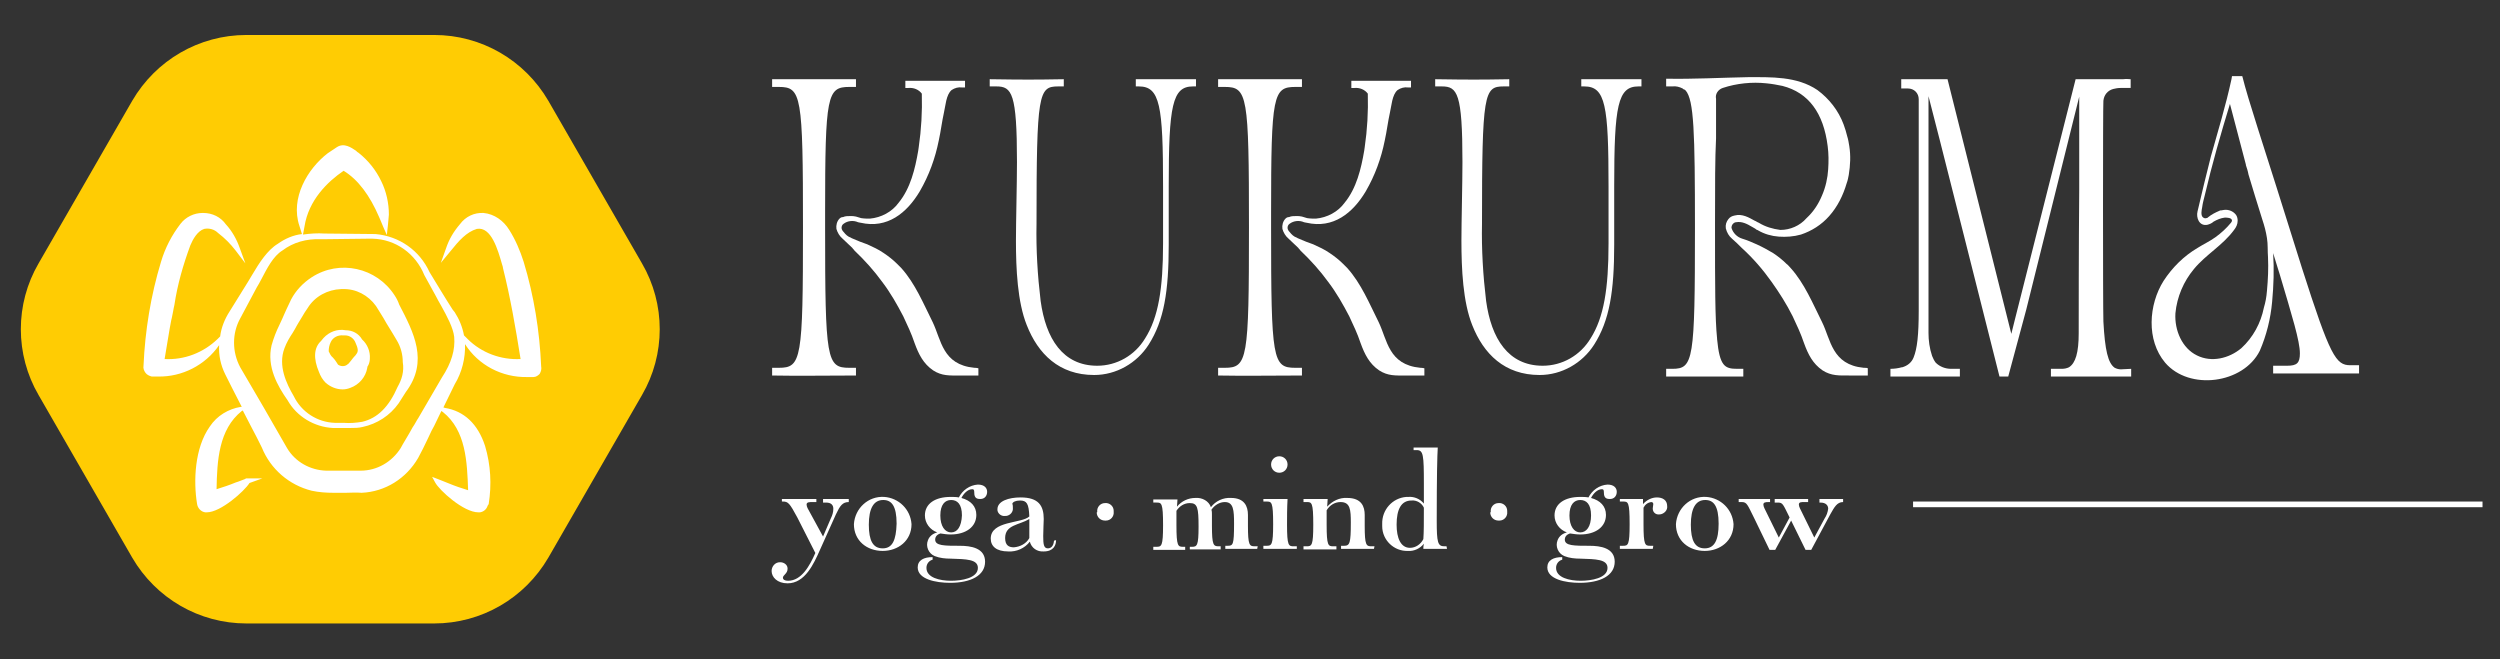 <?xml version="1.0" encoding="utf-8"?>
<!-- Generator: Adobe Illustrator 26.0.2, SVG Export Plug-In . SVG Version: 6.00 Build 0)  -->
<svg version="1.1" id="Ebene_1" xmlns="http://www.w3.org/2000/svg" xmlns:xlink="http://www.w3.org/1999/xlink" x="0px" y="0px"
	 viewBox="0 0 486 128.2" style="enable-background:new 0 0 486 128.2;" xml:space="preserve">
<rect x="0" y="0" width="486" height="128.2" fill="#333333" stroke="none"/>
<style type="text/css">
	.st0{fill:#FFFFFF;}
	.st1{fill:#FFCC03;}
</style>
<path class="st0" d="M456.9,71c-2.8,0-3.9-1.7-9.4-18.9c-3.8-12.2-6.6-20.9-8.6-27.2c-1.4-4.4-2.4-7.7-3-10.1h-2
	c0,0.2-0.1,0.4-0.1,0.6c-1.1,5.1-2.6,10-4,15c-0.9,3.6-1.8,7.2-2.6,10.7c-0.3,1.2,0.3,2.9,1.9,2.6c0.4-0.1,0.9-0.3,1.2-0.6
	c0.7-0.4,1.4-0.7,2.2-0.8c0.4,0,1.4,0,1.4,0.6c0,0.1-0.1,0.3-0.2,0.4c-0.9,1.1-1.9,2-3,2.8c-1.1,0.8-2.4,1.4-3.5,2.1
	c-2.7,1.6-4.9,3.8-6.6,6.4c-2.9,4.6-3.4,11.5,0.3,15.9c4.7,5.5,15.2,4.1,18.4-2.3c1.3-3,2.1-6.2,2.4-9.5c0.3-3.2,0.4-6.3,0.2-9.5
	c0.7,2.4,1.3,4.1,1.3,4.2c2.4,8.1,3.9,12.9,3.9,15.3c0,1.9-0.6,2.4-2.5,2.4h-2.7v1.5c0.4,0,0.8,0,1.1,0l15.1,0c0.2,0,0.3,0,0.5,0V71
	H456.9z M440.1,59.8c-0.6,3-2.1,5.8-4.4,7.9c-2.4,2-5.8,2.8-8.6,1.4c-2.9-1.4-4.4-4.9-4.2-8.2c0.3-3.2,1.6-6.2,3.6-8.6
	c2.3-2.8,5.6-4.6,7.8-7.6c0.4-0.5,0.7-1.1,0.7-1.8c0-0.4-0.1-0.8-0.3-1.1c-0.5-0.7-1.4-1.1-2.3-1c-0.2,0-0.4,0.1-0.6,0.1
	c0,0-0.1,0-0.1,0c-0.1,0-0.1,0-0.3,0.1c-0.7,0.3-1.5,0.7-2.1,1.2c-0.1,0.1-0.2,0.2-0.4,0.2c-0.2,0.1-0.5,0-0.7-0.2
	c-0.4-0.4-0.2-1.4-0.1-1.9c0.1-0.8,0.3-1.5,0.5-2.3c1.4-6,3.1-11.9,4.9-17.8l3.1,11.8l0,0.1c0.2,0.6,0.4,1.2,0.5,1.8
	c0.4,1.4,0.9,2.9,1.3,4.3c0.5,1.5,0.9,3,1.4,4.5c0.4,1.2,0.7,2.3,0.9,3.6c0.2,1.2,0.1,2.5,0.2,3.7c0.1,2.2,0,4.3-0.2,6.5
	C440.6,57.8,440.4,58.8,440.1,59.8L440.1,59.8z"/>
<path class="st0" d="M433.9,14.7c0,0.2-0.1,0.4-0.1,0.6L433.9,14.7L433.9,14.7z"/>
<path class="st0" d="M433.9,14.6C433.9,14.6,433.9,14.6,433.9,14.6l0.1,0L433.9,14.6z"/>
<path class="st0" d="M362.3,71.5c-6.2-0.6-6.4-5.5-8.1-8.9c-1.8-3.6-3.4-7.5-6.1-10.5c-0.3-0.3-0.5-0.6-0.8-0.8
	c-0.8-0.8-1.7-1.5-2.6-2.1c-1-0.6-2.1-1.2-3.2-1.7c-0.9-0.4-1.8-0.8-2.8-1.1c-1-0.3-1.8-1.1-2.1-2.1c0-0.3,0.1-0.6,0.3-0.8
	c0.2-0.2,0.4-0.3,0.6-0.3c1.1-0.2,2.1,0.3,3.1,0.9c0.3,0.2,0.6,0.3,0.8,0.5c0.1,0.1,0.3,0.1,0.4,0.2c1.2,0.7,2.6,1.1,4,1.2
	c1.4,0.1,2.9,0,4.3-0.4c2.1-0.7,4-1.9,5.5-3.6c1.6-1.8,2.7-4,3.4-6.4c0.2-0.5,0.3-1.1,0.4-1.6c0.3-1.9,0.4-3.7,0.1-5.6
	c-0.1-0.6-0.2-1.3-0.4-1.9c-0.2-0.8-0.4-1.5-0.7-2.3c-1-2.7-2.8-5-5.1-6.7c-4-2.7-9-2.5-13.5-2.5c-5.3,0.1-10.6,0.4-15.9,0.3v1.5
	h1.2c0.7-0.1,1.4,0.1,2,0.4c0.1,0.1,0.2,0.2,0.3,0.2c0,0,0,0,0.1,0c0,0.1,0.1,0.1,0.2,0.2c1.6,1.9,1.8,8,1.8,26.7
	c0,25.8-0.3,27.4-4.4,27.4h-1.2v1.5h15v-1.5h-1.2c-2.4,0-3.4-0.5-3.9-5.8c0,0,0,0,0-0.1c-0.4-3.9-0.4-10.4-0.4-21.1v-1.3
	c0-7.3,0-12.6,0.2-16.5v-0.1l0-7.6c-0.2-0.9,0.4-1.8,1.3-2.1c2.7-0.9,5.7-1.2,8.5-0.9c1.1,0.1,2.1,0.3,3.1,0.5
	c5.1,1.3,8,5.3,8.8,11.7c0.2,1.5,0.2,3,0.1,4.5c-0.1,1.7-0.5,3.5-1.2,5.1c-0.7,1.7-1.7,3.2-3,4.4c-1.3,1.5-3.2,2.3-5.1,2.3
	c-1.5-0.2-2.9-0.6-4.2-1.4c-0.3-0.1-0.5-0.3-0.8-0.4c-1.1-0.6-2.4-1.4-3.9-1c-0.5,0.1-0.9,0.3-1.2,0.7c-0.4,0.5-0.6,1.1-0.5,1.8
	c0.2,0.8,0.6,1.5,1.2,2c0.7,0.6,1.3,1.2,1.9,1.8c2.2,2,4.1,4.2,5.8,6.6c1.5,2.1,2.9,4.3,4.1,6.7c0.8,1.7,1.6,3.4,2.2,5.2
	c0.8,2.2,1.7,4,3.6,5.3c1.7,1.1,3.3,1,5.1,1c1.2,0,2.5,0,3.7,0c0-0.5,0-0.9,0-1.4C363,71.5,362.6,71.5,362.3,71.5L362.3,71.5z"/>
<path class="st0" d="M414.3,71.7v1.5h-15.6v-1.5h2.1c0.5,0,1-0.1,1.4-0.3c1.3-0.8,1.9-2.9,1.9-6.6c0-3.2,0-16.6,0.1-27.8
	c0-1.7,0-18.2,0-18.2l-10.3,41.4l-3.5,13h-1.7c0,0-13.7-54.4-13.8-54.5v46c0,1.5,0.2,3,0.7,4.5c0.2,0.5,0.4,0.9,0.7,1.3
	c0.8,0.8,1.9,1.2,3,1.2c0.3,0,0.6,0,0.9,0h0.8v1.5h-13.5v-1.5c0.7,0,1.5-0.1,2.2-0.3c0,0,0.1,0,0.1,0c1-0.3,1.8-0.9,2.2-1.9
	c0.7-1.7,1-4.4,1-9.1c0-1.2,0-2.6,0-4.2V19.3c0-1.2-0.9-2.1-2.1-2.1c0,0,0,0,0,0h-1.3v-1.8h9l0.1,0.4L391,64.9l0.7-2.8l11.8-46.7
	h9.2c0.8-0.1,1,0,1.5,0l0,1.7H413c-0.3,0-0.5,0-0.8,0c-0.5,0-1,0.1-1.4,0.2c-1.1,0.3-1.8,1.2-1.9,2.3c-0.1,0.7-0.1,39.9,0,42.9
	c0.3,5.6,0.9,8.1,2.2,9c0.4,0.2,0.8,0.3,1.2,0.3L414.3,71.7L414.3,71.7z"/>
<path class="st0" d="M307.4,15.4v1.4h0.6c4.1,0,4.7,3.7,4.7,19.4v11.1c0,8.8-0.9,14.4-3.5,18.5c-2,3.3-5.5,5.3-9.3,5.3
	c-6.7,0-10-5.3-11-12.6c-0.6-5-0.9-10-0.8-15c0-25.4,0.4-26.7,4.2-26.7h1.1v-1.4c-5.8,0.1-7.8,0.1-14.4,0v1.4h1.3c3,0,4,1.3,4,14.7
	c0,4.1-0.2,11.7-0.2,15.3c0,5.5,0.3,11.9,2.1,16.4c2.2,5.6,6.3,9.7,13.1,9.7c4.3,0,8.3-2.3,10.6-5.9c3-4.7,3.9-10.4,3.9-19.4V36.2
	c0-15.7,0.7-19.4,4.7-19.4h0.6v-1.4L307.4,15.4L307.4,15.4z"/>
<path class="st0" d="M253.1,15.4v1.5h-1.3c-4.3,0-4.7,1.6-4.7,24.4v2.9c0,25.8,0.3,27.3,4.7,27.3h1.3V73c-5,0-11.5,0.1-16.3,0v-1.5
	h1.3c4.4,0,4.7-1.6,4.7-27.3s-0.3-27.3-4.7-27.3h-1.3v-1.5L253.1,15.4L253.1,15.4z"/>
<path class="st0" d="M276.9,71.6c0,0.5,0,0.9,0,1.4c-1.2,0-2.5,0-3.7,0c-1.9,0-3.4,0.1-5.1-1c-1.9-1.3-2.8-3.1-3.6-5.3
	c-0.6-1.8-1.4-3.5-2.2-5.2c-1.2-2.3-2.5-4.6-4.1-6.7c-1.6-2.2-3.4-4.2-5.4-6.1c-0.1-0.2-0.3-0.3-0.4-0.5c-0.6-0.6-1.3-1.2-1.9-1.8
	c-0.6-0.5-1-1.2-1.2-1.9c-0.1-0.7,0.1-1.5,0.6-2c0.2-0.2,0.4-0.3,0.7-0.3c0.4-0.2,0.9-0.2,1.4-0.2c0.4,0,0.7,0,1.1,0.1
	c0.3,0.1,0.7,0.2,1,0.3c0.6,0.1,1.2,0.1,1.7,0.1c2.2-0.2,4.3-1.3,5.6-3.1c2.3-2.8,3.2-6.6,3.8-10.1c0-0.2,0.1-0.5,0.1-0.7
	c0.5-3.4,0.7-6.9,0.6-10.4c-0.6-0.8-1.6-1.2-2.6-1.1h-0.6v-1.4h11.6V17h-0.6c-0.7-0.1-1.4,0.1-2,0.5c-1.1,0.9-1.2,3.2-1.5,4.4
	c-0.4,1.8-0.6,3.6-1,5.4c-0.7,3.5-1.9,6.8-3.7,9.9c-2.5,4.2-6.3,7.3-11.5,6.1c-0.2,0-0.4-0.1-0.5-0.1c-0.9-0.4-2-0.3-2.8,0.3
	c-0.3,0.2-0.4,0.5-0.4,0.8c0,0.3,0.2,0.6,0.4,0.8c0.4,0.5,0.8,0.9,1.4,1.1c0.1,0.1,0.2,0.1,0.4,0.2c0.9,0.4,1.9,0.8,2.8,1.1
	c1.1,0.5,2.2,1,3.2,1.7c0.9,0.6,1.8,1.3,2.6,2.1c0.3,0.3,0.5,0.5,0.8,0.8c2.7,3,4.3,6.9,6.1,10.5c1.7,3.5,1.9,8.3,8.1,8.9
	C276.1,71.5,276.6,71.5,276.9,71.6L276.9,71.6z"/>
<path class="st0" d="M220.8,15.4v1.4h0.6c4.1,0,4.7,3.7,4.7,19.4v11.1c0,8.8-0.9,14.4-3.5,18.5c-2,3.3-5.5,5.3-9.3,5.3
	c-6.7,0-10-5.3-11-12.6c-0.6-5-0.9-10-0.8-15c0-25.4,0.4-26.7,4.2-26.7h1.1v-1.4c-5.8,0.1-7.8,0.1-14.4,0v1.4h1.3c3,0,4,1.3,4,14.7
	c0,4.1-0.2,11.7-0.2,15.3c0,5.5,0.3,11.9,2.1,16.4c2.2,5.6,6.3,9.7,13.1,9.7c4.3,0,8.3-2.3,10.6-5.9c3-4.7,3.9-10.4,3.9-19.4V36.2
	c0-15.7,0.7-19.4,4.7-19.4h0.6v-1.4L220.8,15.4L220.8,15.4z"/>
<path class="st0" d="M166.4,15.4v1.5h-1.3c-4.3,0-4.7,1.6-4.7,24.4v2.9c0,25.8,0.3,27.3,4.7,27.3h1.3V73c-5,0-11.5,0.1-16.3,0v-1.5
	h1.3c4.4,0,4.7-1.6,4.7-27.3s-0.3-27.3-4.7-27.3h-1.3v-1.5L166.4,15.4L166.4,15.4z"/>
<path class="st0" d="M190.2,71.6c0,0.5,0,0.9,0,1.4c-1.2,0-2.5,0-3.7,0c-1.9,0-3.4,0.1-5.1-1c-1.9-1.3-2.8-3.1-3.6-5.3
	c-0.6-1.8-1.4-3.5-2.2-5.2c-1.2-2.3-2.5-4.6-4.1-6.7c-1.6-2.2-3.4-4.2-5.4-6.1c-0.1-0.2-0.3-0.3-0.4-0.5c-0.6-0.6-1.3-1.2-1.9-1.8
	c-0.6-0.5-1-1.2-1.2-1.9c-0.1-0.7,0.1-1.5,0.6-2c0.2-0.2,0.4-0.3,0.7-0.3c0.4-0.2,0.9-0.2,1.4-0.2c0.4,0,0.7,0,1.1,0.1
	c0.3,0.1,0.7,0.2,1,0.3c0.6,0.1,1.2,0.1,1.7,0.1c2.2-0.2,4.3-1.3,5.6-3.1c2.3-2.8,3.2-6.6,3.8-10.1c0-0.2,0.1-0.5,0.1-0.7
	c0.5-3.4,0.7-6.9,0.6-10.4c-0.6-0.8-1.6-1.2-2.6-1.1h-0.6v-1.4h11.6V17h-0.6c-0.7-0.1-1.4,0.1-2,0.5c-1.1,0.9-1.2,3.2-1.5,4.4
	c-0.4,1.8-0.6,3.6-1,5.4c-0.7,3.5-1.9,6.8-3.7,9.9c-2.5,4.2-6.3,7.3-11.5,6.1c-0.2,0-0.4-0.1-0.5-0.1c-0.9-0.4-2-0.3-2.8,0.3
	c-0.3,0.2-0.4,0.5-0.4,0.8c0,0.3,0.2,0.6,0.4,0.8c0.4,0.5,0.8,0.9,1.4,1.1c0.1,0.1,0.2,0.1,0.4,0.2c0.9,0.4,1.9,0.8,2.8,1.1
	c1.1,0.5,2.2,1,3.2,1.7c0.9,0.6,1.8,1.3,2.6,2.1c0.3,0.3,0.5,0.5,0.8,0.8c2.7,3,4.3,6.9,6.1,10.5c1.7,3.5,1.9,8.3,8.1,8.9
	C189.5,71.5,189.9,71.5,190.2,71.6L190.2,71.6z"/>
<path class="st0" d="M155,100.6c-1.5-2.8-1.8-3.1-2.8-3.1h-0.2V97c0.7,0,1.8,0,3.3,0s2.7,0,3.4,0v0.6h-0.7c-0.7,0-1.2,0-1.2,0.5
	c0,0.2,0.1,0.5,0.2,0.7l3,5.5l1.5-3.5c0.3-0.6,0.5-1.2,0.5-1.9c0-0.7-0.4-1.2-1.4-1.2H160V97c0.7,0,1.8,0,2.8,0c0.5,0,1.4,0,2.2,0
	v0.6c-1.2,0-1.7,0.7-2.5,2.4l-3.1,6.9c-1.2,2.7-2.9,6.5-6.3,6.5c-2,0-3.1-1.2-3.1-2.4c0-0.9,0.7-1.7,1.6-1.7c0,0,0.1,0,0.1,0
	c0.7,0,1.4,0.5,1.4,1.2c0,0,0,0.1,0,0.1c0,0.9-0.9,1.2-0.9,1.7c0,0.4,0.4,0.6,1,0.6c2.6,0,4.2-2.9,5.3-5.4L155,100.6L155,100.6z"/>
<path class="st0" d="M171.6,107.1c-3.1,0-5.6-2-5.6-5.2c0.2-3.1,2.8-5.5,5.9-5.3c2.8,0.2,5.1,2.4,5.3,5.3
	C177.2,105.1,174.6,107.1,171.6,107.1z M174.3,101.8c0-3.5-1-4.6-2.6-4.6c-1.9,0-2.8,1.7-2.8,4.8s0.8,4.6,2.7,4.6
	S174.2,105,174.3,101.8L174.3,101.8z"/>
<path class="st0" d="M181.3,108.8c-0.7,0.2-1.2,0.8-1.2,1.6c0,1.9,2.6,2.5,4.8,2.5c2,0,5.2-0.5,5.2-2.5c0-1.7-2.3-1.7-5.3-1.8
	c-1,0-2.1-0.1-3.1-0.5c-1.2-0.5-1.8-1.9-1.3-3.1c0.3-0.8,1-1.3,1.8-1.5c-1.4-0.5-2.4-1.8-2.4-3.3c0-2.3,2-3.6,5-3.6
	c0.5,0,1.1,0,1.6,0.1c0.7-1.4,2.1-2.4,3.7-2.5c1.3,0,1.8,0.7,1.8,1.4c0,0.8-0.5,1.4-1.3,1.4c0,0-0.1,0-0.1,0c-0.6,0-1.1-0.2-1.1-1.2
	c0-0.6-0.1-0.7-0.4-0.7c-0.9,0-1.7,0.9-2.1,1.7c1.8,0.5,2.9,1.6,2.9,3.3c0,2.3-2,3.8-5,3.8c-0.7,0-1.3-0.1-2-0.2
	c-0.6,0.2-1,0.6-1,1.2c0,1.2,1.8,1.2,4.8,1.2c2.1,0,4.9,0.4,4.9,3.1s-2.8,4.1-6.8,4.1c-2.8,0-6.3-0.7-6.3-3c0-1.4,1.2-2,2.9-2
	L181.3,108.8L181.3,108.8z M187,100.2c0-2.2-0.9-3-2.1-3s-2.1,0.9-2.1,3s0.9,3.3,2.1,3.3S186.9,102.4,187,100.2L187,100.2z"/>
<path class="st0" d="M205.3,105c0,1-0.5,2.2-2.4,2.2c-1.3,0.1-2.4-0.7-2.7-1.9c-1,1.3-2.6,2-4.2,1.9c-2.3,0-3.4-1-3.4-2.5
	c0-3.5,6-2.9,7.5-4.3c-0.1-2.5-0.5-3.1-1.8-3.1c-0.9,0-1.4,0.3-1.5,0.6c0.1,0.3,0.1,0.5,0.1,0.8c0.1,0.8-0.5,1.5-1.3,1.6
	c-0.1,0-0.1,0-0.2,0c-0.7,0.1-1.4-0.4-1.5-1.1c0-0.1,0-0.1,0-0.2c0-1.6,2.2-2.3,4.5-2.3c3.5,0,4.5,1.6,4.5,4.2
	c0,0.7-0.1,1.9-0.1,3.3c0,1.6,0.1,2.4,0.9,2.4c0.5,0,1.1-0.3,1.2-1.5L205.3,105L205.3,105z M200.1,104.3c0-0.3,0-1.2,0-2.3
	c0-0.4,0-0.7,0-1.1c-2,1.2-4.7,1.1-4.7,3.7c0,1.4,0.7,1.8,1.7,1.8c1.2-0.1,2.4-0.7,3-1.8L200.1,104.3L200.1,104.3z"/>
<path class="st0" d="M213.3,99.5c-0.1-0.9,0.6-1.7,1.5-1.7c0.9-0.1,1.7,0.6,1.7,1.5c0,0.1,0,0.1,0,0.2c0.1,0.9-0.6,1.7-1.5,1.7
	c-0.1,0-0.1,0-0.2,0c-0.9,0-1.6-0.7-1.6-1.6C213.3,99.6,213.3,99.6,213.3,99.5z"/>
<path class="st0" d="M244.4,106.7c-0.7,0-1.7,0-3.2,0s-2.2,0-3,0v-0.6h0.4c1.1,0,1.3-0.1,1.3-4.3c0-2.6-0.1-4.2-1.8-4.2
	c-1,0-2,0.6-2.6,1.5c0.1,0.3,0.1,0.6,0.1,0.9c0,0.3,0,1,0,2.2c0,3.8,0.3,4,1.3,4h0.4v0.6c-0.7,0-1.5,0-3,0s-2.2,0-3,0v-0.5h0.4
	c1,0,1.3-0.2,1.3-3.9s-0.2-4.6-1.7-4.6c-1.1,0-2,0.6-2.6,1.5c0,1,0,1.9,0,2.8c0,4.1,0.3,4.2,1.3,4.2h0.4v0.6c-0.7,0-1.5,0-3,0
	s-2.5,0-3.2,0v-0.6h0.6c1,0,1.3-0.1,1.3-4.2c0-4.4-0.3-4.4-1.3-4.4h-0.6v-0.6c0.9,0,1.6,0,2.4,0c0.7,0,1.5,0,2.3,0
	c0,0.5-0.1,1-0.1,1.4c0.9-1.1,2.2-1.7,3.6-1.7c1.3-0.1,2.6,0.6,3,1.8c0.9-1.2,2.4-1.9,3.9-1.8c2.6,0,3.3,1.6,3.3,3.3
	c0,0.3,0,1,0,2.1c0,3.8,0.3,4,1.3,4h0.6L244.4,106.7L244.4,106.7z"/>
<path class="st0" d="M252,106.7c-0.7,0-1.7,0-3.2,0s-2.5,0-3.2,0v-0.6h0.6c1,0,1.3-0.1,1.3-4.2c0-4.4-0.3-4.4-1.3-4.4h-0.6V97
	c0.9,0,1.6,0,2.4,0c0.7,0,1.5,0,2.3,0c-0.1,1.8-0.1,3.5-0.1,5c0,4.1,0.3,4.2,1.3,4.2h0.6V106.7L252,106.7z M247.1,90.3
	c0-0.9,0.7-1.6,1.6-1.6c0.9,0,1.6,0.7,1.6,1.6c0,0.9-0.7,1.6-1.6,1.6c0,0,0,0,0,0C247.8,91.9,247.1,91.2,247.1,90.3L247.1,90.3z"/>
<path class="st0" d="M267.1,106.7c-0.7,0-1.7,0-3.2,0s-2.5,0-3.2,0v-0.6h0.6c1.1,0,1.3-0.5,1.3-4.5c0-2.5-0.1-4-2-4
	c-1.1,0-2.1,0.6-2.7,1.6c0,1,0,1.9,0,2.8c0,4.1,0.3,4.2,1.3,4.2h0.6v0.6c-0.7,0-1.7,0-3.2,0s-2.5,0-3.2,0v-0.6h0.6
	c1,0,1.3-0.1,1.3-4.2c0-4.4-0.3-4.4-1.3-4.4h-0.6V97c0.9,0,1.6,0,2.4,0c0.7,0,1.5,0,2.3,0c0,0.5-0.1,1-0.1,1.5
	c1-1.1,2.4-1.8,3.9-1.7c2.8,0,3.4,1.7,3.4,3.3c0,0.3,0,1,0,2.1c0,3.8,0.3,4,1.3,4h0.6L267.1,106.7L267.1,106.7z"/>
<path class="st0" d="M281.3,106.7c-1.2,0-1.8,0-2.4,0s-1.4,0-2.2,0c0-0.3,0-0.6,0.1-1c-0.7,0.9-1.9,1.5-3.1,1.4
	c-2.7,0.1-5-2.1-5-4.8c0-0.1,0-0.3,0-0.4c-0.1-2.8,2-5.1,4.7-5.3c0.1,0,0.3,0,0.4,0c1.1-0.1,2.3,0.4,3,1.3c0-1.1,0-2.4,0-3.8
	c0-5.7-0.1-6.6-1.4-6.6h-0.6V87c1.2,0,1.8,0,2.5,0s1.4,0,2.2,0c-0.1,1.5-0.2,5.7-0.2,14.2c0,4.3,0.2,5,1.5,5h0.4L281.3,106.7
	L281.3,106.7z M276.8,98.7c-0.4-0.9-1.4-1.5-2.4-1.4c-2,0-2.9,1.7-2.9,4.7c0,2.6,0.8,4.5,2.6,4.5c1.1,0,2.1-0.7,2.6-1.7
	C276.8,103.5,276.8,101.6,276.8,98.7L276.8,98.7z"/>
<path class="st0" d="M289.8,99.5c-0.1-0.9,0.6-1.7,1.5-1.7c0.9-0.1,1.7,0.6,1.7,1.5c0,0.1,0,0.1,0,0.2c0.1,0.9-0.6,1.7-1.5,1.7
	c-0.1,0-0.1,0-0.2,0c-0.9,0-1.6-0.7-1.6-1.6C289.8,99.6,289.8,99.6,289.8,99.5z"/>
<path class="st0" d="M303.7,108.8c-0.7,0.2-1.2,0.8-1.2,1.6c0,1.9,2.6,2.5,4.8,2.5c2,0,5.2-0.5,5.2-2.5c0-1.7-2.3-1.7-5.3-1.8
	c-1,0-2.1-0.1-3.1-0.5c-1.2-0.5-1.8-1.9-1.3-3.1c0.3-0.8,1-1.3,1.8-1.5c-1.4-0.5-2.4-1.8-2.4-3.3c0-2.3,2-3.6,5-3.6
	c0.5,0,1.1,0,1.6,0.1c0.7-1.4,2.1-2.4,3.7-2.5c1.3,0,1.8,0.7,1.8,1.4c0,0.8-0.5,1.4-1.3,1.4c0,0-0.1,0-0.1,0c-0.6,0-1.1-0.2-1.1-1.2
	c0-0.6-0.1-0.7-0.4-0.7c-0.9,0-1.7,0.9-2.1,1.7c1.8,0.5,2.9,1.6,2.9,3.3c0,2.3-2,3.8-5,3.8c-0.7,0-1.3-0.1-2-0.2
	c-0.6,0.2-1,0.6-1,1.2c0,1.2,1.8,1.2,4.8,1.2c2.1,0,4.9,0.4,4.9,3.1s-2.8,4.1-6.8,4.1c-2.8,0-6.3-0.7-6.3-3c0-1.4,1.2-2,2.9-2
	L303.7,108.8L303.7,108.8z M309.3,100.2c0-2.2-0.9-3-2.1-3s-2.1,0.9-2.1,3s0.9,3.3,2.1,3.3S309.3,102.4,309.3,100.2z"/>
<path class="st0" d="M321.3,106.7c-0.7,0-1.7,0-3.2,0s-2.5,0-3.2,0v-0.6h0.6c1,0,1.3-0.1,1.3-4.2c0-4.4-0.3-4.4-1.3-4.4h-0.6V97
	c0.9,0,1.6,0,2.4,0c0.7,0,1.4,0,2.1,0v1c0.7-0.8,1.7-1.3,2.7-1.3c1.1,0,2,0.5,2,1.7c0.1,0.8-0.6,1.5-1.4,1.6c0,0-0.1,0-0.1,0
	c-0.7,0.1-1.3-0.4-1.3-1.1c0,0,0-0.1,0-0.1c0-0.3,0.1-0.5,0.1-0.8c0-0.2-0.1-0.4-0.4-0.4c-0.7,0.1-1.2,0.5-1.5,1.1v3.2
	c0,4.1,0.3,4.2,1.3,4.2h0.6L321.3,106.7L321.3,106.7z"/>
<path class="st0" d="M331.4,107.1c-3.1,0-5.6-2-5.6-5.2c0.2-3.1,2.8-5.5,5.9-5.3c2.8,0.2,5.1,2.4,5.3,5.3
	C337,105.1,334.4,107.1,331.4,107.1z M334.1,101.8c0-3.5-1-4.6-2.6-4.6c-1.9,0-2.8,1.7-2.8,4.8s0.8,4.6,2.7,4.6
	S334.1,105,334.1,101.8L334.1,101.8z"/>
<path class="st0" d="M351,106.9l-2.8-5.7l-3.1,5.7H344l-3-6.2c-1.3-2.6-1.4-3.1-2.4-3.1H338V97c0.7,0,1.7,0,3.2,0s2.2,0,2.9,0v0.6
	h-0.3c-0.7,0-1,0.1-1,0.5c0,0.2,0.1,0.5,0.2,0.7l2.8,5.7l2.1-3.9c-1.3-2.6-1.3-2.9-2.3-2.9H345V97c0.7,0,1.7,0,3.2,0s2.6,0,3.3,0
	v0.6h-0.7c-0.7,0-1.1,0-1.1,0.5c0,0.2,0.1,0.5,0.2,0.7l2.8,5.7l2-3.7c0.4-0.6,0.6-1.2,0.7-1.9c0-0.6-0.4-1.2-1.5-1.2h-0.2V97
	c0.7,0,1.4,0,2.4,0c0.5,0,1.4,0,2.2,0v0.6c-1.2,0-1.7,1-2.5,2.4l-3.7,6.9L351,106.9L351,106.9z"/>
<rect x="371.9" y="97.5" class="st0" width="110.7" height="1.1"/>
<path class="st1" d="M84.4,6.8H47.9c-9.2,0-17.6,4.9-22.2,12.8L7.5,51.2c-4.6,7.9-4.6,17.7,0,25.6l18.2,31.6
	c4.6,7.9,13,12.8,22.2,12.8h36.5c9.2,0,17.6-4.9,22.2-12.8l18.2-31.6c4.6-7.9,4.6-17.7,0-25.6l-18.2-31.6
	C102,11.7,93.6,6.8,84.4,6.8z"/>
<path class="st0" d="M76.7,57.4c-3.5-5.4-10.7-7-16.1-3.5c-1.7,1.1-3.1,2.6-4,4.3c-0.2,0.5-0.6,1.2-0.9,1.9
	c-0.3,0.7-0.6,1.3-0.8,1.8c-0.2,0.4-0.4,0.9-0.6,1.3c-0.6,1.2-1.1,2.5-1.5,3.9c-1,4.2,1.2,8,3.1,10.7c1.8,3.2,5.2,5.2,8.8,5.4v0
	l0.5,0h0h0.1c0.1,0,0.2,0,0.3,0c0.4,0,0.8,0,1.2,0s0.9,0,1.3,0c0.8,0,1.6,0,2.4-0.2c2.8-0.6,5.3-2.2,7-4.6l1.4-2.2
	c4.5-6,1.5-11.6-1.3-17C77.4,58.6,77.1,58,76.7,57.4z M77.3,75.2c-1.7,3.9-3.9,6.1-6.9,6.8c-1.2,0.2-2.4,0.3-3.6,0.2
	c-0.4,0-0.8,0-1.1,0c-0.2,0-0.3,0-0.5,0h-0.1c-3.4-0.1-6.5-2.1-8-5.2c-1.4-2.4-3.1-5.9-1.8-9.3c0.4-1.1,1-2.1,1.6-3
	c0.3-0.5,0.6-1,0.8-1.4c0.2-0.3,0.5-0.9,0.9-1.5c0.4-0.7,0.9-1.5,1.2-1.9c1.4-2.3,3.9-3.6,6.5-3.7c0.1,0,0.2,0,0.3,0
	c2.6-0.1,5,1.2,6.5,3.3c0.4,0.7,1.3,2,2,3.3c0.8,1.3,1.6,2.6,2,3.3c0.8,1.3,1.2,2.8,1.2,4.3C78.6,72.2,78.1,73.8,77.3,75.2z"/>
<path class="st0" d="M67.2,64.2L67.2,64.2c-1.6-0.3-3.2,0.3-4.3,1.5l-0.5,0.6c-1.4,1.3-1.5,3.4-0.4,6c0.3,0.8,0.7,1.5,1.3,2.1
	c0.9,0.8,2.1,1.3,3.3,1.3c0.5,0,1-0.1,1.5-0.3c1.7-0.6,3-2.1,3.3-3.9c0-0.2,0.1-0.4,0.2-0.5c0.2-0.4,0.3-0.9,0.3-1.3
	c0.1-1.4-0.5-2.8-1.5-3.7C69.7,64.8,68.5,64.2,67.2,64.2z M69.3,68.8c-0.1,0.2-0.3,0.4-0.5,0.6c-0.2,0.2-0.3,0.4-0.4,0.5
	c-0.1,0.1-0.2,0.3-0.4,0.5s-0.3,0.4-0.4,0.4c-0.4,0.4-1.1,0.5-1.7,0.2c-0.2-0.1-0.2-0.1-0.5-0.6c-0.2-0.3-0.4-0.6-0.7-0.9
	c-0.4-0.3-0.6-0.8-0.8-1.2c0-0.6,0.1-1.2,0.4-1.8c0.4-0.9,1.4-1.4,2.4-1.3c0.1,0,0.1,0,0.2,0l0,0h0.2c0.9,0,1.7,0.6,2,1.4
	C69.6,67.7,69.7,68.3,69.3,68.8z"/>
<path class="st0" d="M105.2,71.2c-0.3-6.9-1.4-13.7-3.4-20.3c-0.7-2.2-1.6-4.3-2.8-6.2c-1.1-1.8-2.9-3.1-5-3.3
	c-1.8-0.1-3.5,0.7-4.6,2.2c-1.2,1.4-2.1,2.9-2.7,4.7l-1,2.8l1.9-2.3c1.6-2,3.1-3.7,5.1-4.3c2.8-0.5,4.1,4.1,4.9,6.9
	c0.1,0.3,0.2,0.6,0.2,0.8c1.4,5.6,2.4,11.3,3.4,17.6c-3.8,0.2-7.6-1.2-10.3-3.9l-0.7-0.7c-0.3-1.6-0.9-3.1-1.8-4.5L88,60.2
	c-1.3-2-3.4-5.5-4.5-7.3c-1.9-4.2-5.9-7-10.5-7.4l0,0l-9.9-0.1c-1.4-0.1-2.8,0-4.2,0.2l0.3-1.6c0.8-5.1,4.5-8.7,7.6-10.8
	c2.8,1.7,5.1,4.8,6.9,9c0.1,0.2,0.2,0.5,0.3,0.7c0.2,0.4,0.3,0.8,0.5,1.2l0.7,1.6l0.2-1.8c0.1-0.7,0.1-1.4,0.2-2.2v0
	c0-2.2-0.5-4.5-1.5-6.5c-1-2.1-2.5-4-4.4-5.5c-0.2-0.1-0.3-0.2-0.5-0.4c-0.9-0.6-2.3-1.6-3.7-0.7l-0.6,0.4c-0.4,0.3-0.8,0.5-1.2,0.8
	c-3.9,3-7.3,8.7-5.5,14.1l0.5,1.6c-1.7,0.2-3.3,0.9-4.7,1.9c-2,1.2-3.6,3.7-4.9,5.9c-0.3,0.5-0.6,1-0.9,1.5l-3.6,5.8
	c-0.9,1.4-1.6,3.1-1.8,4.8l-0.5,0.5c-2.8,2.7-6.5,4.1-10.3,3.9c0.3-2,0.7-4,1-6l0.3-1.6l0.1-0.4c0.2-0.8,0.3-1.7,0.5-2.5
	c0.6-4,1.7-7.8,3.1-11.6c0.5-1.2,1.4-2.8,2.7-3.2c1-0.2,2,0.1,2.7,0.8c1.3,1,2.4,2.1,3.4,3.4l1.9,2.5l-1.1-3
	c-0.6-1.7-1.5-3.3-2.7-4.6c-1-1.4-2.6-2.2-4.4-2.2h-0.1c-1.7,0-3.3,0.8-4.3,2.1c-1.7,2.2-3,4.7-3.8,7.4c-2,6.6-3.1,13.4-3.4,20.2
	c-0.1,0.5,0.1,1,0.4,1.4c0.3,0.4,0.8,0.6,1.2,0.7c0.4,0,0.8,0,1.2,0c4.7,0.1,9.2-2.2,11.9-6.1c-0.1,2,0.3,3.9,1.2,5.7
	c0.6,1.2,1.9,3.8,3.2,6.3l-0.2,0c-2.4,0.4-4.6,1.7-6,3.8c-3,4.2-3.2,10.7-2.5,15c0.1,0.9,0.8,1.6,1.6,1.7c0.1,0,0.2,0,0.3,0
	c2.7,0,7.3-4.1,8.3-5.7l2.5-0.9h-3.2l-0.1,0.1c-0.6,0.2-1.2,0.5-1.9,0.7c-1.2,0.5-2.4,0.9-3.7,1.3c0.1-5.5,0.4-11.6,4.9-15.2
	l0.2-0.1c1.1,2.1,2.1,4.1,2.7,5.2l1,2c1.7,4.2,5.3,7.3,9.7,8.4c1.4,0.3,2.8,0.4,4.3,0.4c0.8,0,1.6,0,2.3,0c1,0,2-0.1,3.1,0
	c4.6-0.2,8.7-2.8,11-6.8c0.5-0.9,1.3-2.5,2-4c0.4-0.9,0.8-1.7,1.1-2.2l1.4-2.9l0.3,0.2c4.5,3.6,4.7,9.7,4.9,15.2
	c-1.3-0.4-2.5-0.8-3.7-1.3c-0.7-0.3-1.3-0.5-2-0.8L84,92.7l0.6,1.1c0.8,1.5,5.5,5.8,8.4,5.8c0.1,0,0.2,0,0.3,0
	c0.7-0.1,1.3-0.6,1.5-1.3L95,98c0.6-3.8,0.4-7.6-0.7-11.3c-1.4-4.3-4.1-6.8-7.8-7.4l-0.3-0.1l2.2-4.5c1.4-2.3,2.1-5.1,2-7.8
	c2.6,4.1,7.2,6.5,12.1,6.4c0.4,0,0.8,0,1.2,0c0.5,0,0.9-0.3,1.2-0.6C105.2,72.2,105.3,71.7,105.2,71.2z M85.9,73.4l-4.6,7.9
	c-0.3,0.4-0.6,1.1-1.1,1.8c-0.8,1.5-1.9,3.2-2.3,4c-1.7,2.7-4.6,4.4-7.8,4.4c-0.5,0-1.3,0-2.1,0c-1.7,0-3.6,0-4.6,0
	c-3.1-0.1-6-1.7-7.6-4.4c-2.2-3.9-6.8-11.8-9.1-15.7c-1.6-3-1.6-6.6,0-9.5l3.2-6c0.3-0.5,0.6-1,0.9-1.6c1.1-2.1,2.3-4.5,4.1-5.6
	c2.1-1.6,4.7-2.3,7.4-2.2c0.3,0,0.6,0,0.9,0l8.3-0.1l0,0l0.8,0h0.1c4.5,0.1,8.4,2.9,10.1,7.1l2.2,4c0.3,0.6,0.7,1.3,1.1,2
	c1.1,2,2.3,4.2,2.5,6C88.5,68,87.8,70.5,85.9,73.4z"/>
</svg>
